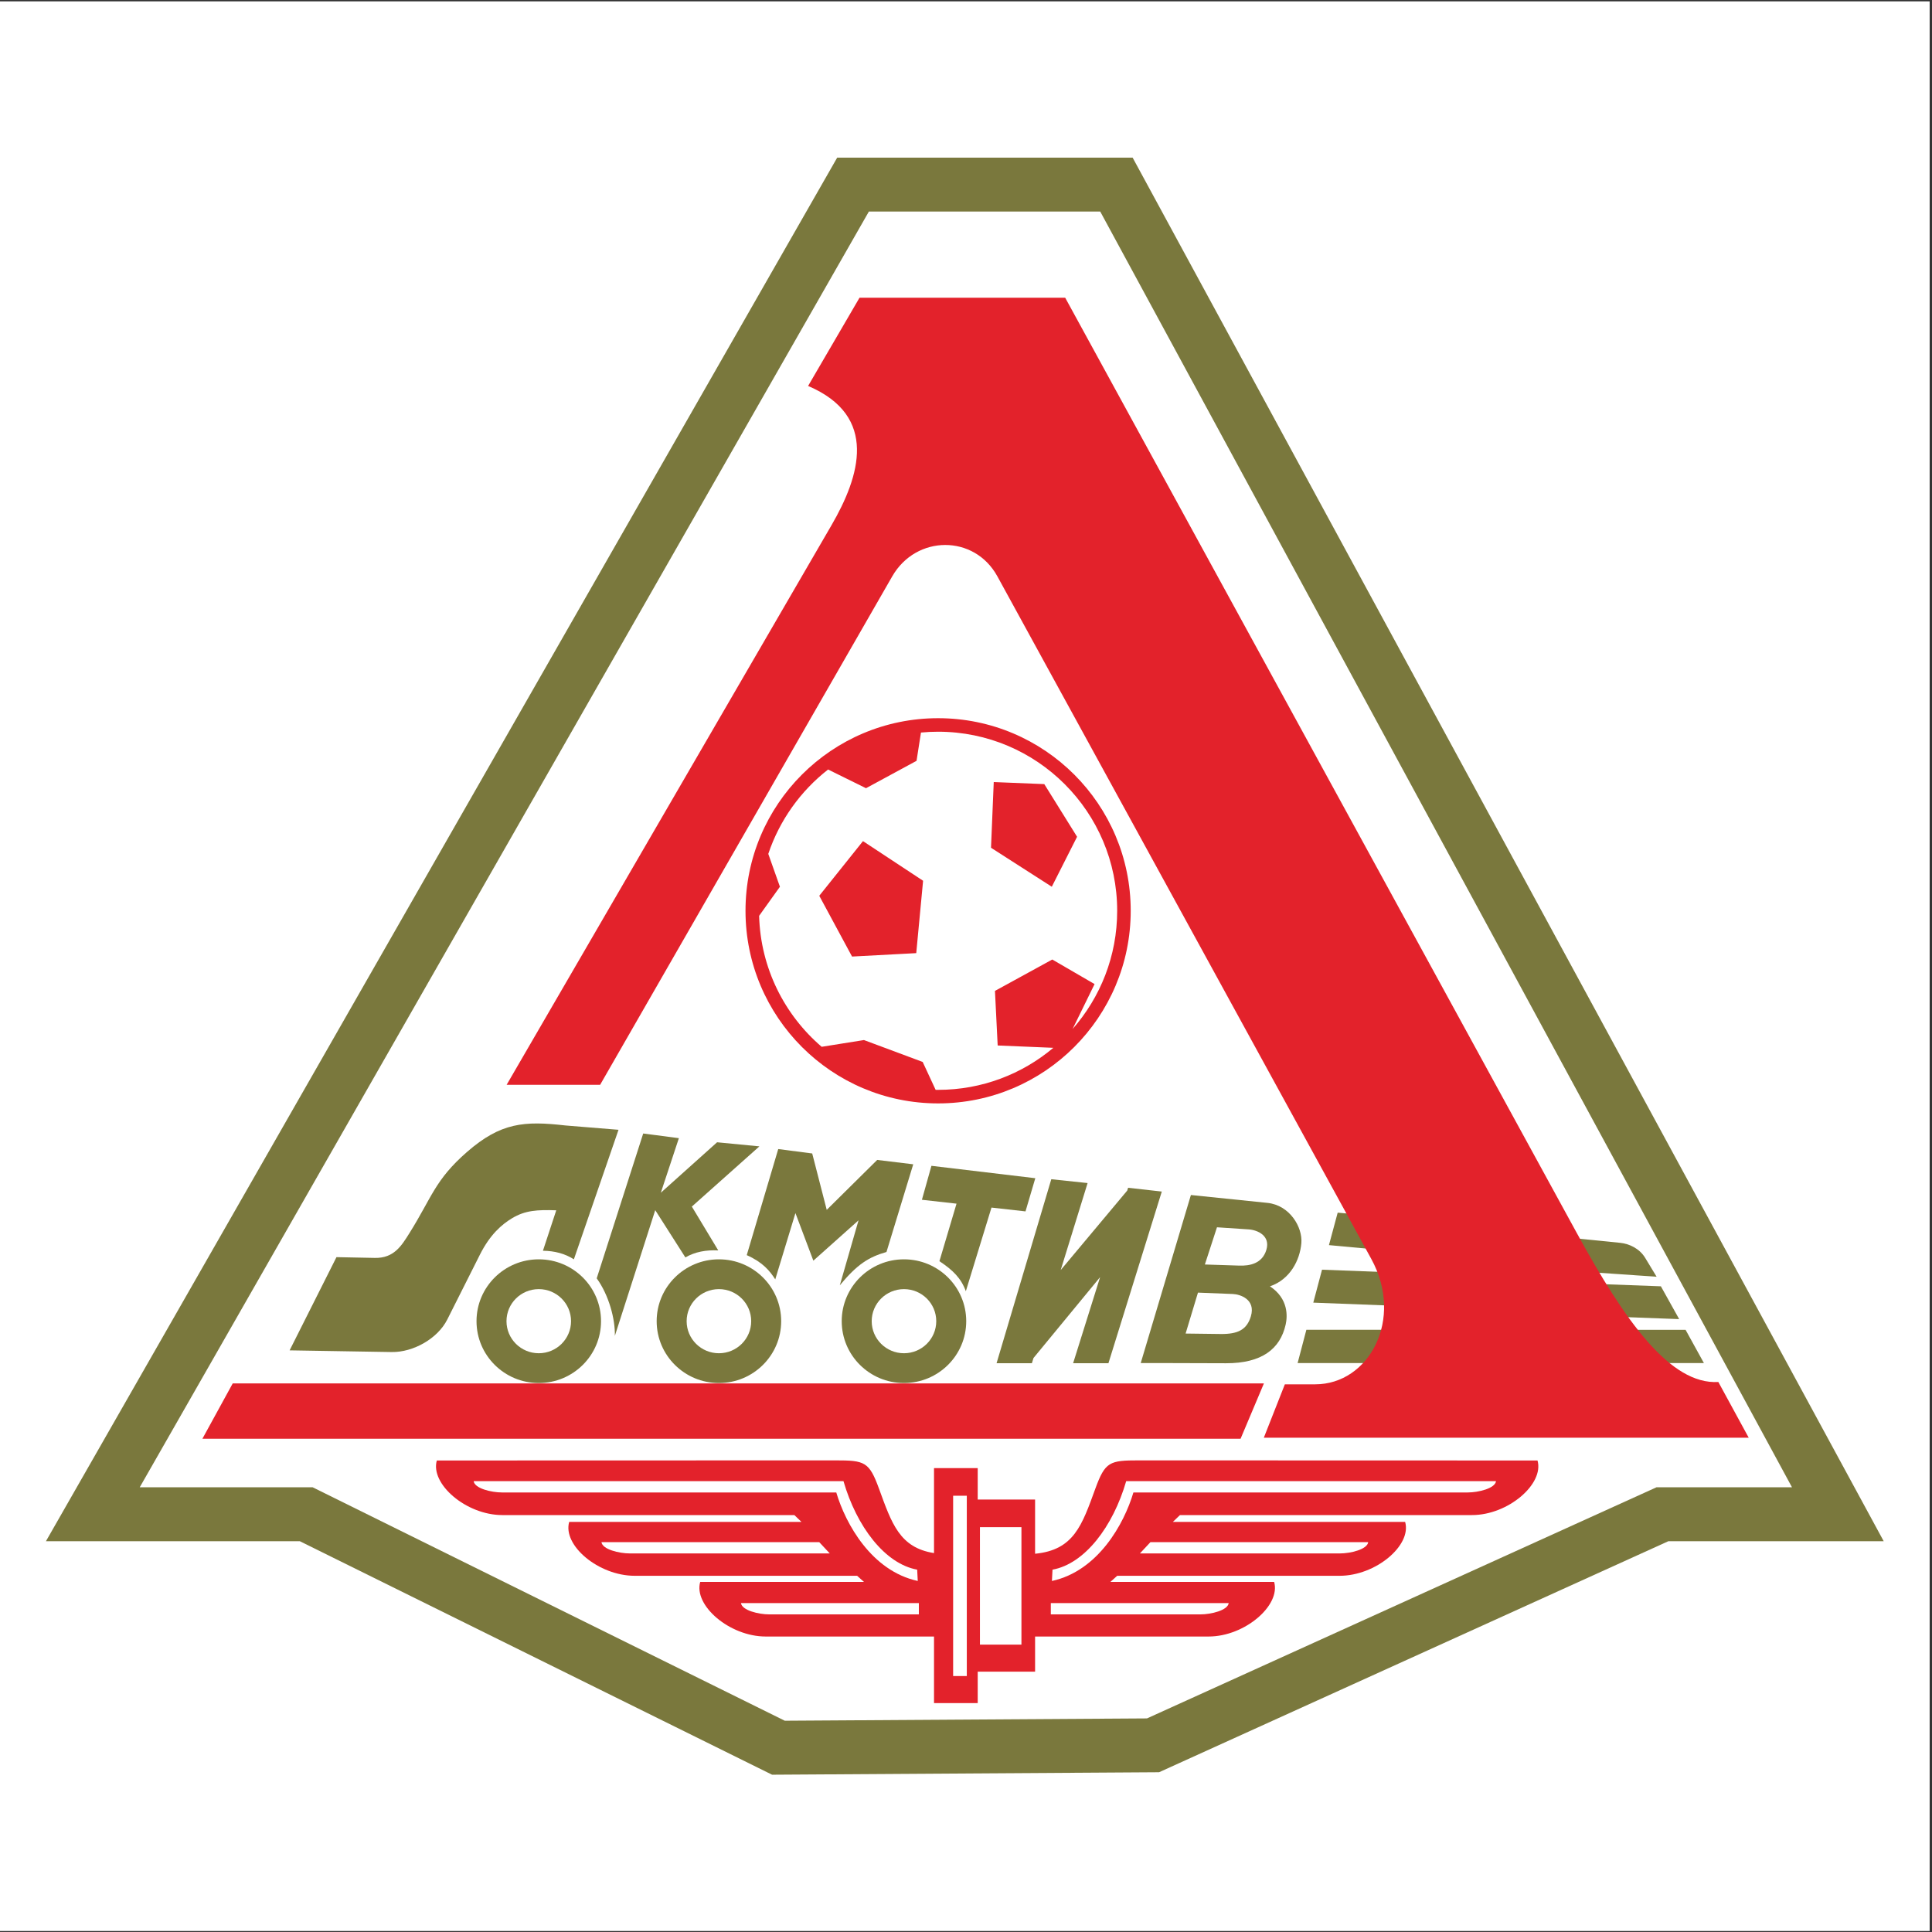 <?xml version="1.0" encoding="UTF-8"?>
<svg xmlns="http://www.w3.org/2000/svg" xmlns:xlink="http://www.w3.org/1999/xlink" width="596pt" height="596pt" viewBox="0 0 596 596" version="1.1">
<rect x="0" y="0" width="596" height="596" fill="#333333" stroke="none"/>
<g id="surface1">
<path style=" stroke:none;fill-rule:evenodd;fill:rgb(100%,100%,100%);fill-opacity:1;" d="M 0 0.418 L 595.277 0.418 L 595.277 595.691 L 0 595.691 L 0 0.418 "/>
<path style=" stroke:none;fill-rule:evenodd;fill:rgb(47.8%,47.099%,23.9%);fill-opacity:1;" d="M 403 410.223 L 400.301 420.488 L 427.473 420.488 L 430.711 410.223 L 403 410.223 "/>
<path style=" stroke:none;fill-rule:evenodd;fill:rgb(47.8%,47.099%,23.9%);fill-opacity:1;" d="M 492.273 410.242 L 498.465 420.484 L 525.633 420.484 L 519.984 410.242 L 492.273 410.242 "/>
<path style=" stroke:none;fill-rule:evenodd;fill:rgb(47.8%,47.099%,23.9%);fill-opacity:1;" d="M 412.66 374.09 L 409.965 384.105 L 437.133 386.621 L 440.371 376.656 L 412.66 374.09 "/>
<path style=" stroke:none;fill-rule:evenodd;fill:rgb(47.8%,47.099%,23.9%);fill-opacity:1;" d="M 477.312 381.148 L 474.617 391.352 L 511.047 393.863 L 507.523 388.047 C 505.762 385.129 502.57 383.676 499.805 383.398 L 477.312 381.148 "/>
<path style=" stroke:none;fill-rule:evenodd;fill:rgb(47.8%,47.099%,23.9%);fill-opacity:1;" d="M 407.828 391.688 L 405.133 401.848 L 432.301 402.887 L 435.539 392.742 L 407.828 391.688 "/>
<path style=" stroke:none;fill-rule:evenodd;fill:rgb(47.8%,47.099%,23.9%);fill-opacity:1;" d="M 483.727 395.754 L 489.926 405.895 L 518.004 406.93 L 512.363 396.809 L 483.727 395.754 "/>
<path style=" stroke:none;fill-rule:evenodd;fill:rgb(47.8%,47.099%,23.9%);fill-opacity:1;" d="M 258.262 48.633 L 14.172 475.445 L 92.488 475.445 L 238.176 547.477 L 357.559 546.715 L 514.672 475.445 L 581.102 475.445 L 349.406 48.633 Z M 268.035 65.262 L 43.102 458.816 L 96.457 458.816 L 242.094 530.824 L 353.832 530.109 L 511 458.816 L 552.812 458.816 L 339.41 65.262 L 268.035 65.262 "/>
<path style=" stroke:none;fill-rule:evenodd;fill:rgb(89%,13.3%,16.899%);fill-opacity:1;" d="M 265.148 91.848 L 249.289 119.062 C 271.148 128.379 265.223 147.02 256.5 162.039 L 156.289 334.652 L 185.129 334.652 L 275.246 177.797 C 282.625 164.953 300.578 164.836 307.68 177.797 L 423.027 388.367 C 433.234 406.996 422.309 427.047 405.738 427.047 L 396.363 427.047 L 389.875 443.516 L 539.461 443.52 L 530.09 426.328 C 515.23 427.207 501.25 407.473 486.488 380.488 L 328.602 91.848 L 265.148 91.848 "/>
<path style=" stroke:none;fill-rule:evenodd;fill:rgb(89%,13.3%,16.899%);fill-opacity:1;" d="M 71.793 426.766 L 389.902 426.766 L 382.703 443.84 L 62.438 443.84 L 71.793 426.766 "/>
<path style=" stroke:none;fill-rule:evenodd;fill:rgb(47.8%,47.099%,23.9%);fill-opacity:1;" d="M 278.867 388.488 C 289.473 388.488 298.07 397.035 298.07 407.57 C 298.07 418.105 289.473 426.648 278.867 426.648 C 268.262 426.648 259.66 418.105 259.66 407.57 C 259.66 397.035 268.262 388.488 278.867 388.488 Z M 278.867 397.68 C 284.363 397.68 288.824 402.105 288.824 407.57 C 288.824 413.031 284.363 417.461 278.867 417.461 C 273.367 417.461 268.91 413.031 268.91 407.57 C 268.91 402.105 273.367 397.68 278.867 397.68 "/>
<path style=" stroke:none;fill-rule:evenodd;fill:rgb(47.8%,47.099%,23.9%);fill-opacity:1;" d="M 221.777 388.488 C 232.383 388.488 240.984 397.035 240.984 407.57 C 240.984 418.105 232.383 426.648 221.777 426.648 C 211.176 426.648 202.574 418.105 202.574 407.57 C 202.574 397.035 211.176 388.488 221.777 388.488 Z M 221.777 397.68 C 227.277 397.68 231.734 402.105 231.734 407.57 C 231.734 413.031 227.277 417.461 221.777 417.461 C 216.281 417.461 211.82 413.031 211.82 407.57 C 211.82 402.105 216.281 397.68 221.777 397.68 "/>
<path style=" stroke:none;fill-rule:evenodd;fill:rgb(47.8%,47.099%,23.9%);fill-opacity:1;" d="M 166.203 388.488 C 176.812 388.488 185.41 397.035 185.41 407.57 C 185.41 418.105 176.812 426.648 166.203 426.648 C 155.602 426.648 147 418.105 147 407.57 C 147 397.035 155.602 388.488 166.203 388.488 Z M 166.203 397.68 C 171.703 397.68 176.16 402.105 176.16 407.57 C 176.16 413.031 171.703 417.461 166.203 417.461 C 160.707 417.461 156.246 413.031 156.246 407.57 C 156.246 402.105 160.707 397.68 166.203 397.68 "/>
<path style=" stroke:none;fill-rule:evenodd;fill:rgb(47.8%,47.099%,23.9%);fill-opacity:1;" d="M 190.805 348.527 L 177.035 388.484 C 174.34 386.762 171.156 385.879 167.488 385.844 L 171.598 373.363 C 165.719 373.16 161.988 373.383 157.945 375.824 C 154.801 377.723 151.18 380.824 148.059 387.027 L 137.969 407.074 C 135.008 412.961 127.453 417.199 120.828 417.09 L 89.344 416.57 L 103.797 387.816 L 115.664 388.051 C 121.535 388.164 123.875 384.281 126.258 380.484 C 133.246 369.352 134.137 364.027 144.059 355.371 C 154.488 346.273 161.73 345.746 174.418 347.191 L 190.805 348.527 "/>
<path style=" stroke:none;fill-rule:evenodd;fill:rgb(47.8%,47.099%,23.9%);fill-opacity:1;" d="M 198.422 349.672 L 184.078 394.352 C 187.824 399.527 189.809 406.922 189.676 412.098 L 202.133 373.32 L 211.43 387.902 C 214.426 386.156 217.852 385.555 221.574 385.738 L 213.426 372.215 L 234.266 353.641 L 221.215 352.379 L 203.859 367.941 L 209.426 351.113 L 198.422 349.672 "/>
<path style=" stroke:none;fill-rule:evenodd;fill:rgb(47.8%,47.099%,23.9%);fill-opacity:1;" d="M 295.078 371.316 L 289.801 389.062 C 293.953 391.809 296.496 394.324 297.949 398.324 L 305.863 372.523 L 316.355 373.699 L 319.379 363.465 L 287.336 359.641 L 284.398 370.117 L 295.078 371.316 "/>
<path style=" stroke:none;fill-rule:evenodd;fill:rgb(47.8%,47.099%,23.9%);fill-opacity:1;" d="M 273.469 386.223 L 281.723 359.172 L 270.605 357.824 L 255.039 373.227 L 250.559 355.832 L 240.078 354.473 L 230.363 387.195 C 235.312 389.398 237.438 392.008 239.16 394.668 L 245.383 374.227 L 250.91 388.902 L 264.848 376.457 L 259.074 396.496 C 264.465 390.02 267.906 387.824 273.469 386.223 "/>
<path style=" stroke:none;fill-rule:evenodd;fill:rgb(47.8%,47.099%,23.9%);fill-opacity:1;" d="M 331.047 420.535 L 341.941 420.535 L 358.402 367.582 L 348.008 366.414 L 347.734 367.281 L 327.215 391.797 L 335.512 364.961 L 324.312 363.777 L 307.43 420.535 L 318.324 420.535 L 318.824 418.926 L 339.367 393.984 L 331.047 420.535 "/>
<path style=" stroke:none;fill-rule:evenodd;fill:rgb(47.8%,47.099%,23.9%);fill-opacity:1;" d="M 367.379 368.648 L 351.902 420.488 L 358.562 420.488 L 358.559 420.488 L 378.172 420.547 C 389.227 420.578 394.918 416.16 396.613 408.609 C 397.18 406.086 397.52 400.625 391.762 396.816 C 397.945 394.723 401.02 388.781 401.457 383.457 C 401.855 378.59 397.895 371.785 390.973 371.074 Z M 369.559 398.758 L 380.324 399.184 C 382.559 399.273 387.43 400.844 385.883 406.055 C 384.633 410.262 381.781 411.586 376.555 411.523 L 365.746 411.387 Z M 382.32 390.426 L 371.688 390.082 L 375.422 378.605 L 385.203 379.254 C 387.934 379.438 391.957 381.199 390.664 385.551 C 389.383 389.848 385.477 390.531 382.32 390.426 "/>
<path style=" stroke:none;fill-rule:evenodd;fill:rgb(89%,13.3%,16.899%);fill-opacity:1;" d="M 289.395 221.555 C 322.203 221.555 348.812 248.16 348.812 280.969 C 348.812 313.777 322.203 340.387 289.395 340.387 C 256.59 340.387 229.98 313.777 229.98 280.969 C 229.98 248.16 256.59 221.555 289.395 221.555 Z M 306.934 305.684 L 307.773 322.52 L 324.945 323.238 C 315.34 331.328 302.938 336.207 289.395 336.207 C 289.137 336.207 288.883 336.199 288.629 336.199 L 284.637 327.598 L 266.52 320.844 L 253.477 322.926 C 242.02 313.109 234.629 298.684 234.18 282.523 L 240.598 273.551 L 237.008 263.414 C 240.492 253.016 246.988 243.992 255.457 237.387 L 267.152 243.152 L 282.742 234.707 L 284.109 225.98 C 285.852 225.812 287.613 225.727 289.395 225.727 C 319.898 225.727 344.637 250.465 344.637 280.969 C 344.637 294.938 339.445 307.691 330.891 317.422 L 337.664 303.578 L 324.613 296 Z M 306.559 241.258 L 305.715 261.52 L 324.469 273.551 L 332.266 258.137 L 322.148 241.887 Z M 266.219 259.477 L 252.734 276.336 L 262.848 295.086 L 282.652 294.031 L 284.762 271.703 L 266.219 259.477 "/>
<path style=" stroke:none;fill-rule:evenodd;fill:rgb(89%,13.3%,16.899%);fill-opacity:1;" d="M 134.754 450.543 L 257.68 450.508 C 266.801 450.504 268.121 450.922 271.164 459.246 C 275.078 469.969 277.512 477.438 288.133 479.109 L 288.133 452.902 L 301.613 452.902 L 301.613 462.594 L 319.312 462.594 L 319.312 479.312 C 331.309 478.16 333.789 470.488 337.895 459.246 C 340.938 450.922 342.262 450.504 351.379 450.508 L 474.305 450.543 C 476.387 457.762 465.273 467.383 454.098 467.383 L 364.008 467.383 L 361.816 469.488 L 433.469 469.488 C 435.551 476.703 424.438 486.113 413.262 486.113 L 344.645 486.113 L 342.527 488.012 L 393.059 488.012 C 395.141 495.227 384.023 504.848 372.852 504.848 L 319.312 504.848 L 319.312 515.691 L 301.613 515.691 L 301.613 525.383 L 288.133 525.383 L 288.133 504.848 L 236.211 504.848 C 225.035 504.848 213.922 495.227 216.004 488.012 L 266.531 488.012 L 264.414 486.113 L 195.797 486.113 C 184.621 486.113 173.508 476.703 175.59 469.488 L 247.242 469.488 L 245.051 467.383 L 154.961 467.383 C 143.785 467.383 132.672 457.762 134.754 450.543 "/>
<path style=" stroke:none;fill-rule:evenodd;fill:rgb(100%,100%,100%);fill-opacity:1;" d="M 302.301 471.109 L 315.102 471.109 L 315.102 507.348 L 302.301 507.348 L 302.301 471.109 "/>
<path style=" stroke:none;fill-rule:evenodd;fill:rgb(100%,100%,100%);fill-opacity:1;" d="M 294.031 461.418 L 298.246 461.418 L 298.246 517.039 L 294.031 517.039 L 294.031 461.418 "/>
<path style=" stroke:none;fill-rule:evenodd;fill:rgb(100%,100%,100%);fill-opacity:1;" d="M 146.121 456.918 L 260.203 456.918 C 264.273 470.949 272.977 482.406 282.938 484.223 L 283.117 487.711 C 268.871 484.621 260.852 470.09 257.98 460.406 L 154.84 460.406 C 151.57 460.406 146.402 459.164 146.121 456.918 "/>
<path style=" stroke:none;fill-rule:evenodd;fill:rgb(100%,100%,100%);fill-opacity:1;" d="M 185.543 475.727 L 252.719 475.727 L 255.973 479.215 L 194.262 479.215 C 190.992 479.215 185.824 477.969 185.543 475.727 "/>
<path style=" stroke:none;fill-rule:evenodd;fill:rgb(100%,100%,100%);fill-opacity:1;" d="M 228.582 494.531 L 283.457 494.531 L 283.457 498.02 L 237.301 498.02 C 234.031 498.02 228.863 496.777 228.582 494.531 "/>
<path style=" stroke:none;fill-rule:evenodd;fill:rgb(100%,100%,100%);fill-opacity:1;" d="M 461.504 456.918 L 347.418 456.918 C 343.348 470.949 334.645 482.406 324.688 484.223 L 324.508 487.711 C 338.75 484.621 346.773 470.09 349.645 460.406 L 452.781 460.406 C 456.055 460.406 461.223 459.164 461.504 456.918 "/>
<path style=" stroke:none;fill-rule:evenodd;fill:rgb(100%,100%,100%);fill-opacity:1;" d="M 422.078 475.727 L 354.906 475.727 L 351.652 479.215 L 413.359 479.215 C 416.629 479.215 421.801 477.969 422.078 475.727 "/>
<path style=" stroke:none;fill-rule:evenodd;fill:rgb(100%,100%,100%);fill-opacity:1;" d="M 379.043 494.531 L 324.164 494.531 L 324.164 498.02 L 370.32 498.02 C 373.59 498.02 378.762 496.777 379.043 494.531 "/>
</g>
</svg>
